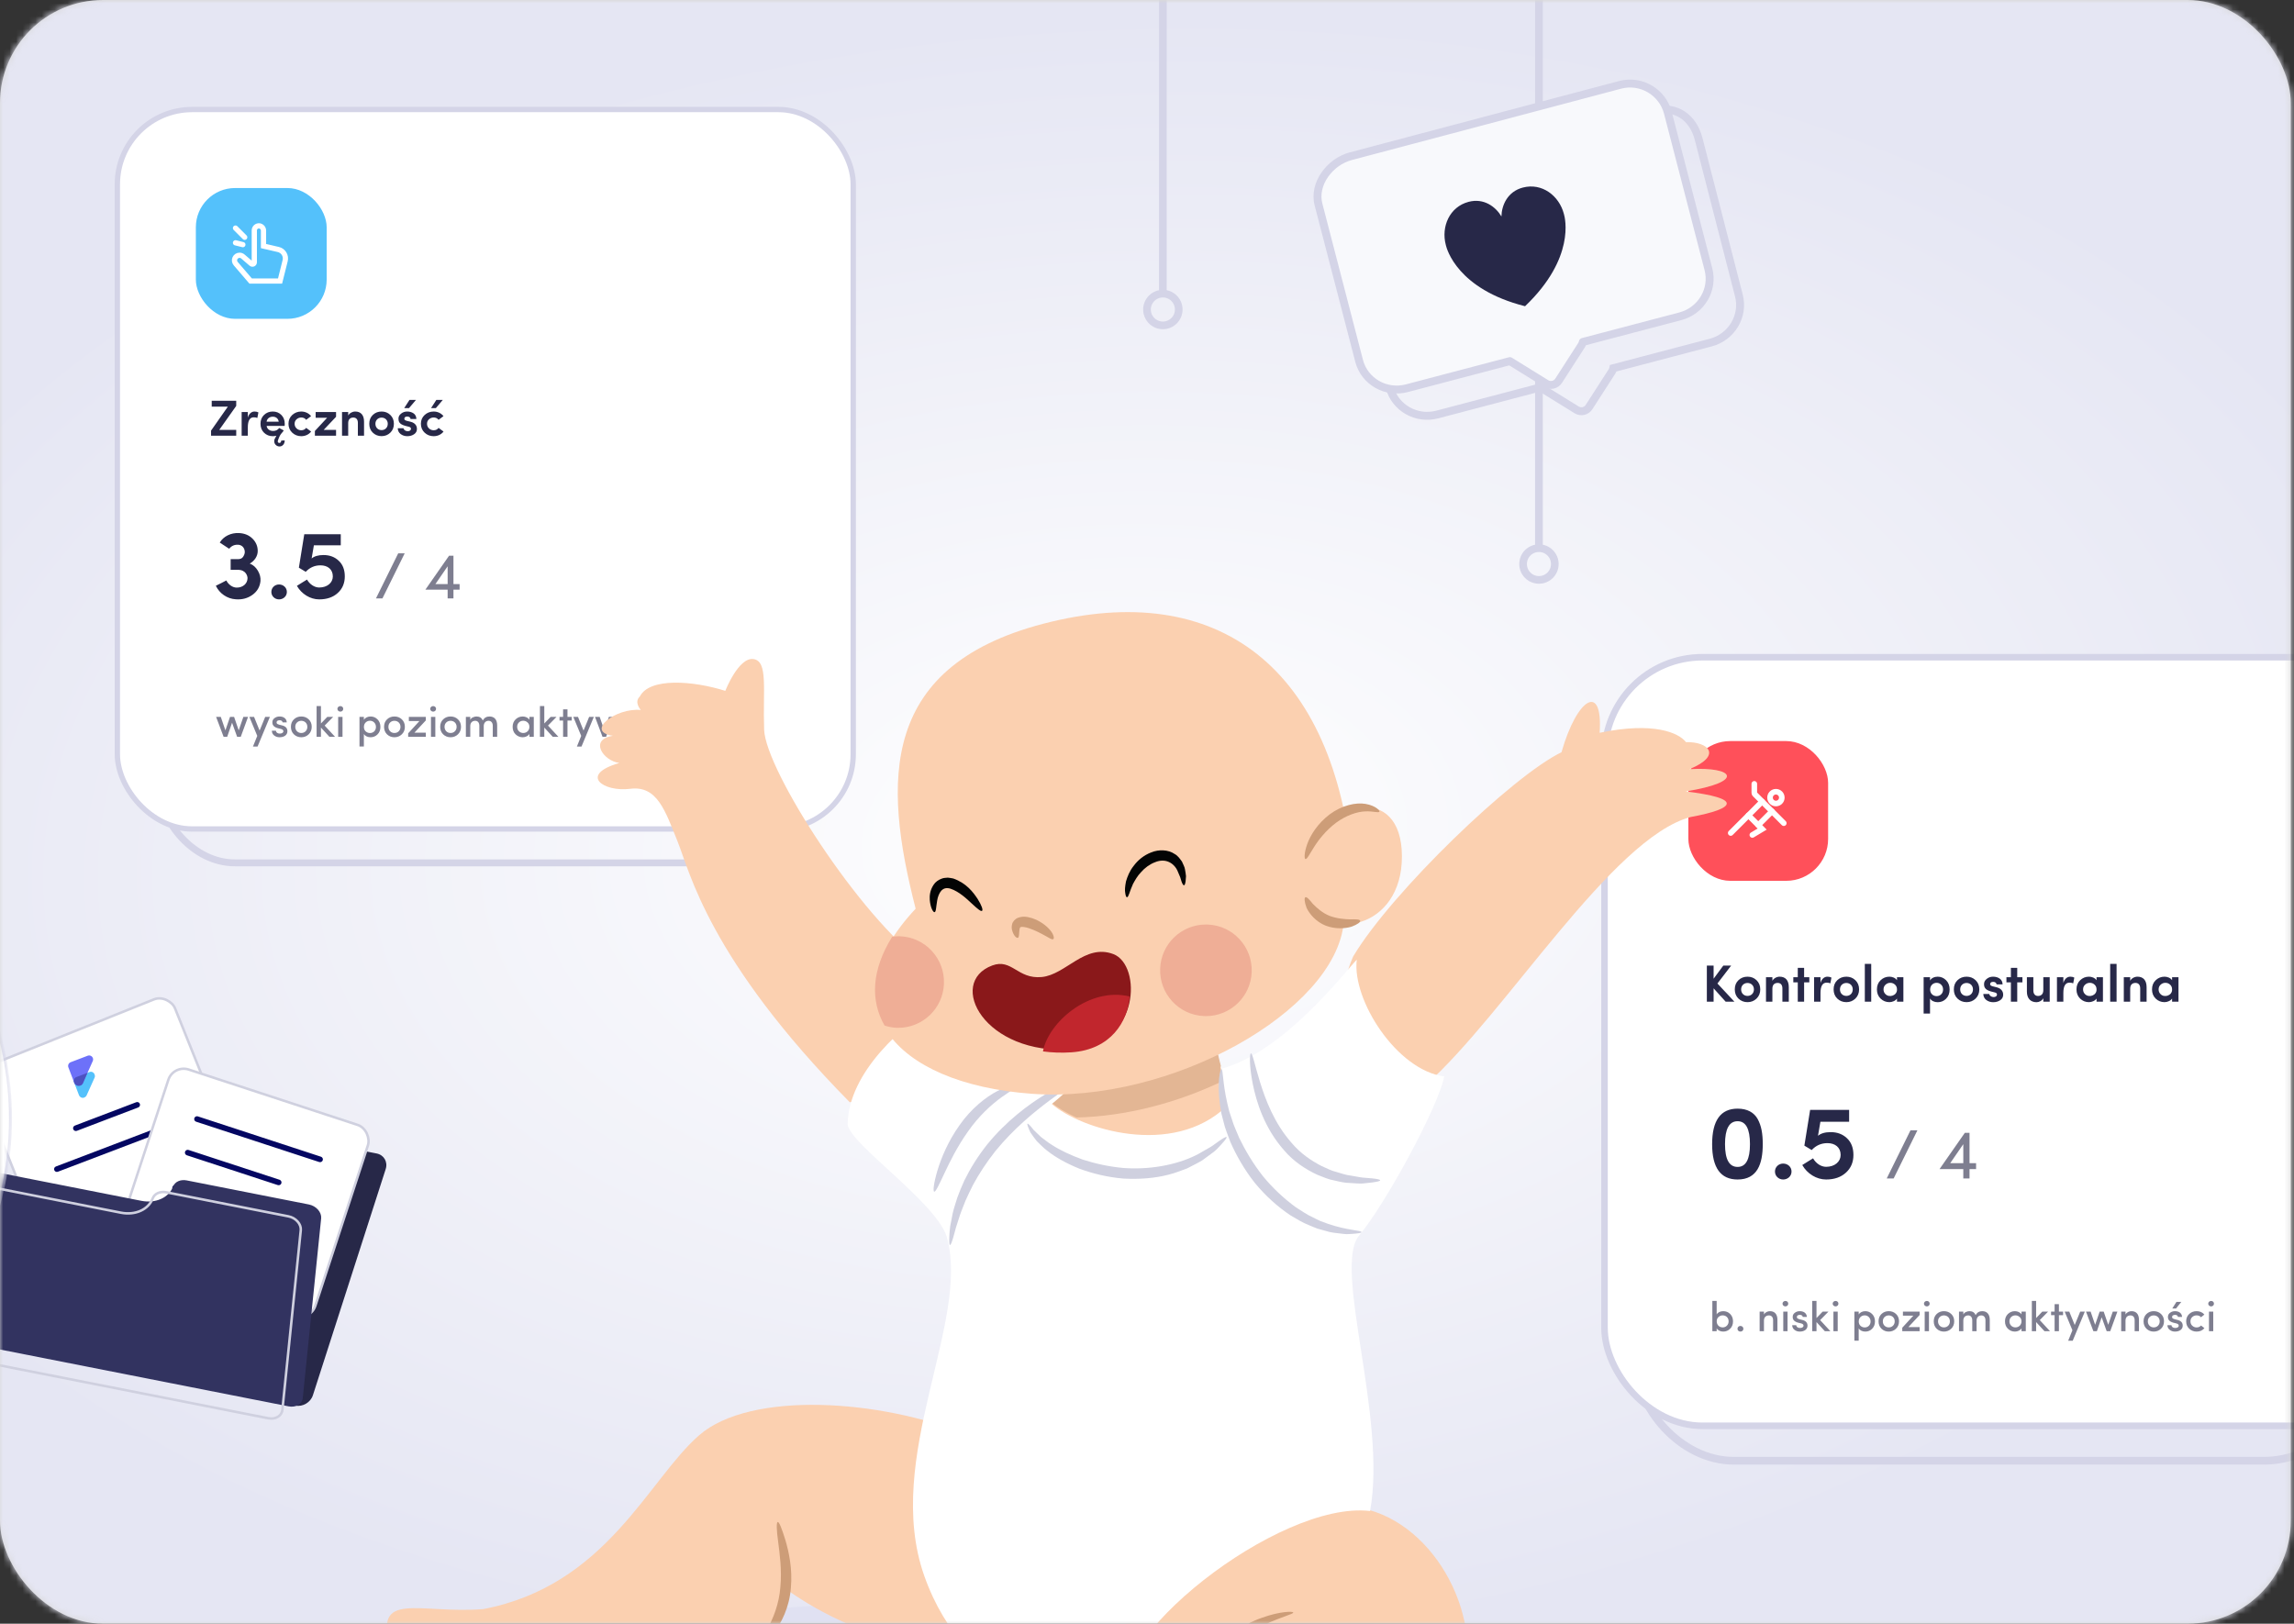 <svg width="356" height="252" viewBox="0 0 356 252" fill="none" xmlns="http://www.w3.org/2000/svg">
<rect x="0" y="0" width="356" height="252" fill="#333333" stroke="none"/>
<rect width="355.5" height="252" rx="16" fill="#D8D8D8"/>
<mask id="mask0_1012_4989" style="mask-type:alpha" maskUnits="userSpaceOnUse" x="0" y="0" width="356" height="252">
<rect width="355.5" height="252" rx="16" fill="white"/>
</mask>
<g mask="url(#mask0_1012_4989)">
<mask id="mask1_1012_4989" style="mask-type:alpha" maskUnits="userSpaceOnUse" x="-129" y="0" width="646" height="253">
<path d="M495.332 0H-108.182C-119.679 0 -129 9.321 -129 20.818V232.182C-129 243.679 -119.679 253 -108.182 253H495.332C506.829 253 516.15 243.679 516.15 232.182V20.818C516.15 9.321 506.829 0 495.332 0Z" fill="white"/>
</mask>
<g mask="url(#mask1_1012_4989)">
<path d="M495.332 0H-108.182C-119.679 0 -129 9.321 -129 20.818V232.182C-129 243.679 -119.679 253 -108.182 253H495.332C506.829 253 516.15 243.679 516.15 232.182V20.818C516.15 9.321 506.829 0 495.332 0Z" fill="url(#paint0_radial_1012_4989)"/>
<path d="M269.191 -72.498L254.828 -72.498C245.99 -72.498 238.825 -65.333 238.825 -56.495L238.825 85.077" stroke="#D4D4E7" stroke-width="1.189"/>
<circle r="2.462" transform="matrix(-1 4.37114e-08 4.37114e-08 1 238.825 87.539)" stroke="#D4D4E7" stroke-width="1.189"/>
<path d="M210.827 -112L196.464 -112C187.626 -112 180.461 -104.835 180.461 -95.997L180.461 45.575" stroke="#D4D4E7" stroke-width="1.189"/>
<circle r="2.462" transform="matrix(-1 4.37114e-08 4.37114e-08 1 180.462 48.037)" stroke="#D4D4E7" stroke-width="1.189"/>
<path d="M265.484 53.168L265.327 52.573L265.484 53.168ZM269.847 45.841L269.252 45.998L269.251 45.995L269.847 45.841ZM250.364 57.145L249.76 57.029L249.833 56.648L250.208 56.55L250.364 57.145ZM250.165 57.64L249.648 57.307L250.165 57.64ZM246.601 63.177L247.118 63.51L246.601 63.177ZM244.675 63.612L244.999 63.089L244.675 63.612ZM239.085 60.154L238.761 60.677L238.761 60.677L239.085 60.154ZM239.04 60.124L238.883 59.529L239.153 59.458L239.383 59.614L239.04 60.124ZM223.051 64.331L223.207 64.926L223.051 64.331ZM215.648 60.1L215.053 60.256L215.052 60.256L215.648 60.1ZM209.259 35.724L209.854 35.568L209.854 35.568L209.259 35.724ZM214.354 28.322L214.197 27.726L214.198 27.726L214.354 28.322ZM256.908 17.202L257.064 17.798L257.063 17.798L256.908 17.202ZM263.592 21.506L264.188 21.349L264.188 21.353L263.592 21.506ZM265.327 52.573C268.258 51.802 270.002 48.851 269.252 45.998L270.442 45.685C271.371 49.215 269.208 52.825 265.64 53.763L265.327 52.573ZM250.208 56.55L265.327 52.573L265.64 53.763L250.521 57.741L250.208 56.55ZM250.969 57.262C250.921 57.509 250.826 57.751 250.683 57.973L249.648 57.307C249.705 57.218 249.742 57.124 249.76 57.029L250.969 57.262ZM250.683 57.973L247.118 63.51L246.083 62.844L249.648 57.307L250.683 57.973ZM247.118 63.51C246.521 64.438 245.29 64.717 244.351 64.136L244.999 63.089C245.367 63.316 245.849 63.207 246.083 62.844L247.118 63.51ZM244.351 64.136L238.761 60.677L239.409 59.63L244.999 63.089L244.351 64.136ZM238.761 60.677C238.74 60.664 238.718 60.65 238.697 60.636L239.383 59.614C239.392 59.619 239.4 59.625 239.409 59.63L238.761 60.677ZM222.894 63.736L238.883 59.529L239.197 60.72L223.207 64.926L222.894 63.736ZM216.243 59.943C216.994 62.796 219.963 64.507 222.894 63.736L223.207 64.926C219.639 65.865 215.981 63.787 215.053 60.256L216.243 59.943ZM209.854 35.568L216.243 59.944L215.052 60.256L208.664 35.88L209.854 35.568ZM214.51 28.917C213.03 29.306 211.665 30.273 210.772 31.507C209.88 32.74 209.492 34.191 209.854 35.568L208.664 35.881C208.186 34.066 208.721 32.242 209.774 30.786C210.826 29.331 212.428 28.192 214.197 27.726L214.51 28.917ZM257.063 17.798L214.509 28.917L214.198 27.726L256.752 16.607L257.063 17.798ZM262.997 21.663C262.608 20.185 261.824 19.033 260.809 18.347C259.803 17.667 258.526 17.413 257.064 17.798L256.751 16.607C258.539 16.137 260.184 16.439 261.498 17.327C262.803 18.208 263.737 19.636 264.188 21.349L262.997 21.663ZM269.251 45.995L262.996 21.659L264.188 21.353L270.443 45.688L269.251 45.995Z" fill="#D4D4E7"/>
<path fill-rule="evenodd" clip-rule="evenodd" d="M265.121 41.763C265.961 44.954 264.007 48.234 260.758 49.089L245.639 53.066C245.606 53.237 245.54 53.404 245.44 53.56L241.876 59.097C241.46 59.743 240.603 59.936 239.95 59.532L234.36 56.073C234.345 56.064 234.331 56.055 234.316 56.045L218.325 60.252C215.076 61.107 211.762 59.212 210.922 56.021L204.616 31.741C203.776 28.549 206.378 25.098 209.628 24.243L251.434 13.165C254.684 12.31 257.988 14.287 258.828 17.479L265.121 41.763Z" fill="#F8F9FC"/>
<path d="M265.121 41.763L264.526 41.919L264.525 41.917L265.121 41.763ZM245.639 53.066L245.035 52.949C245.08 52.717 245.254 52.531 245.483 52.471L245.639 53.066ZM245.44 53.56L244.923 53.227L244.923 53.227L245.44 53.56ZM241.876 59.097L242.393 59.43L241.876 59.097ZM239.95 59.532L240.274 59.009L240.274 59.009L239.95 59.532ZM234.36 56.073L234.684 55.55L234.684 55.55L234.36 56.073ZM234.316 56.045L234.16 55.45C234.33 55.405 234.512 55.435 234.659 55.534L234.316 56.045ZM218.325 60.252L218.482 60.847L218.325 60.252ZM210.922 56.021L210.327 56.177L210.326 56.175L210.922 56.021ZM204.616 31.741L205.211 31.584L205.212 31.586L204.616 31.741ZM209.628 24.243L209.786 24.838L209.785 24.838L209.628 24.243ZM251.434 13.165L251.277 12.57L251.278 12.57L251.434 13.165ZM258.828 17.479L259.423 17.322L259.424 17.324L258.828 17.479ZM260.601 48.494C263.532 47.723 265.276 44.772 264.526 41.919L265.717 41.606C266.645 45.136 264.483 48.746 260.915 49.684L260.601 48.494ZM245.483 52.471L260.601 48.494L260.915 49.684L245.796 53.662L245.483 52.471ZM246.243 53.184C246.196 53.43 246.101 53.671 245.958 53.893L244.923 53.227C244.98 53.138 245.016 53.044 245.035 52.949L246.243 53.184ZM245.958 53.893L242.393 59.43L241.358 58.764L244.923 53.227L245.958 53.893ZM242.393 59.43C241.796 60.358 240.565 60.636 239.626 60.056L240.274 59.009C240.642 59.236 241.124 59.127 241.358 58.764L242.393 59.43ZM239.626 60.056L234.036 56.597L234.684 55.55L240.274 59.009L239.626 60.056ZM234.036 56.597C234.015 56.584 233.994 56.57 233.973 56.556L234.659 55.534C234.667 55.539 234.676 55.545 234.684 55.55L234.036 56.597ZM218.169 59.657L234.16 55.45L234.473 56.64L218.482 60.847L218.169 59.657ZM211.518 55.864C212.268 58.717 215.238 60.428 218.169 59.657L218.482 60.847C214.914 61.786 211.256 59.708 210.327 56.177L211.518 55.864ZM205.212 31.586L211.518 55.866L210.326 56.175L204.02 31.895L205.212 31.586ZM209.785 24.838C208.312 25.226 206.968 26.209 206.094 27.467C205.22 28.723 204.848 30.201 205.211 31.584L204.021 31.897C203.545 30.089 204.053 28.245 205.083 26.764C206.112 25.284 207.695 24.115 209.471 23.647L209.785 24.838ZM251.592 13.76L209.786 24.838L209.47 23.648L251.277 12.57L251.592 13.76ZM258.233 17.636C257.479 14.769 254.508 12.993 251.591 13.76L251.278 12.57C254.86 11.627 258.498 13.806 259.423 17.322L258.233 17.636ZM264.525 41.917L258.232 17.633L259.424 17.324L265.717 41.608L264.525 41.917Z" fill="#D4D4E7"/>
<path fill-rule="evenodd" clip-rule="evenodd" d="M224.38 38.048L224.369 38.003C223.63 35.197 224.934 32.108 227.911 31.324C230.276 30.702 232.105 32.084 233.003 33.592C233.04 31.838 233.956 29.734 236.321 29.112C239.298 28.329 241.953 30.377 242.691 33.183L242.703 33.228C242.881 33.834 244.498 40.05 236.672 47.523L236.672 47.524L236.669 47.524L236.669 47.525L236.665 47.525L236.665 47.526L236.665 47.525C226.175 44.871 224.524 38.663 224.38 38.048Z" fill="#272848"/>
<mask id="mask2_1012_4989" style="mask-type:alpha" maskUnits="userSpaceOnUse" x="-19" y="142" width="94" height="94">
<rect x="-3.562" y="142.529" width="79.087" height="79.087" transform="rotate(11.146 -3.562 142.529)" fill="#C4C4C4"/>
</mask>
<g mask="url(#mask2_1012_4989)">
<path d="M36.989 176.458C37.499 175.585 38.539 175.099 39.497 175.288L58.448 179.022C59.583 179.245 60.215 180.329 59.855 181.444L48.56 216.542C48.201 217.656 46.99 218.379 45.854 218.155L-1.662 208.793C-2.798 208.57 -3.429 207.485 -3.07 206.37L6.546 176.493C6.905 175.38 8.116 174.657 9.252 174.881L31.132 179.191C33.369 179.632 35.798 178.499 36.989 176.458Z" fill="#272848"/>
<rect x="-4.024" y="166.303" width="32.597" height="31.239" rx="2.506" transform="rotate(-21.854 -4.024 166.303)" fill="white" stroke="#CFD0DF" stroke-width="0.388"/>
<path fill-rule="evenodd" clip-rule="evenodd" d="M21.143 171.065L11.617 174.694C11.393 174.78 11.28 175.031 11.366 175.256C11.451 175.481 11.702 175.593 11.927 175.508L21.453 171.878C21.677 171.792 21.79 171.541 21.704 171.316C21.619 171.092 21.367 170.98 21.143 171.065ZM28.815 173.368L8.673 181.042L8.674 181.042C8.449 181.128 8.336 181.379 8.422 181.603L8.422 181.604C8.507 181.828 8.758 181.941 8.983 181.855L29.124 174.181C29.348 174.095 29.461 173.844 29.376 173.62C29.29 173.395 29.039 173.283 28.815 173.368Z" fill="#040762"/>
<rect x="26.903" y="165.215" width="32.597" height="31.239" rx="2.506" transform="rotate(18.146 26.903 165.215)" fill="white" stroke="#CFD0DF" stroke-width="0.388"/>
<path fill-rule="evenodd" clip-rule="evenodd" d="M30.706 173.264L49.809 179.524C50.037 179.599 50.162 179.844 50.087 180.073C50.012 180.301 49.766 180.425 49.538 180.35L30.435 174.091C30.207 174.016 30.083 173.77 30.158 173.542C30.233 173.314 30.479 173.189 30.707 173.264L30.706 173.264ZM27.306 183.943L46.409 190.203C46.638 190.278 46.762 190.523 46.687 190.751C46.612 190.98 46.367 191.104 46.138 191.029L27.035 184.77C26.807 184.695 26.683 184.449 26.758 184.221C26.833 183.993 27.078 183.868 27.307 183.943L27.306 183.943ZM43.386 183.102L29.266 178.475L29.266 178.475C29.037 178.4 28.792 178.525 28.717 178.753C28.642 178.981 28.766 179.227 28.994 179.302L43.114 183.929C43.343 184.004 43.589 183.88 43.664 183.651C43.739 183.423 43.614 183.177 43.386 183.102Z" fill="#040762"/>
<path d="M26.86 184.15C27.139 183.406 28.015 183.012 28.975 183.201L47.926 186.935C49.061 187.159 49.92 188.117 49.842 189.073L46.988 216.943C46.91 217.9 45.926 218.494 44.789 218.27L-2.728 208.908C-3.863 208.685 -4.722 207.727 -4.644 206.77L-2.156 183.383C-2.079 182.426 -1.095 181.832 0.042 182.056L21.923 186.367C24.16 186.809 26.208 185.89 26.86 184.15Z" fill="#323360"/>
<path fill-rule="evenodd" clip-rule="evenodd" d="M23.696 185.994V185.994C23.975 185.249 24.851 184.856 25.811 185.045L44.762 188.779C45.897 189.002 46.756 189.96 46.678 190.917L43.824 218.786C43.746 219.743 42.762 220.338 41.625 220.114L-5.892 210.752C-7.027 210.528 -7.886 209.57 -7.808 208.614L-5.32 185.227C-5.243 184.27 -4.259 183.676 -3.122 183.9L18.759 188.211C20.996 188.653 23.044 187.734 23.696 185.994Z" stroke="#CFD0DF" stroke-width="0.388"/>
<path d="M11.844 167.164L13.92 166.373C14.205 166.256 14.557 166.432 14.677 166.749C14.735 166.901 14.759 167.073 14.693 167.222L13.414 170.065C13.266 170.307 12.914 170.474 12.604 170.336C12.455 170.269 12.31 170.114 12.252 169.961L11.488 167.957C11.367 167.64 11.527 167.285 11.844 167.164Z" fill="#54C1FB"/>
<path d="M10.968 164.856L13.612 163.849C13.931 163.728 14.287 163.888 14.408 164.206C14.466 164.359 14.462 164.529 14.395 164.678L12.84 168.166C12.701 168.477 12.194 168.581 11.883 168.441C11.734 168.375 11.594 168.233 11.536 168.08L10.611 165.653C10.49 165.334 10.65 164.978 10.968 164.856Z" fill="#6D71F9"/>
<path d="M13.576 166.504C13.215 167.353 12.979 167.893 12.869 168.126C12.704 168.474 12.266 168.613 11.955 168.474C11.806 168.407 11.632 168.293 11.574 168.14L11.489 167.956C11.411 167.753 11.451 167.316 11.844 167.164C12.106 167.062 12.683 166.842 13.576 166.504L13.576 166.504Z" fill="#4D51C0"/>
</g>
<rect x="24.83" y="35.195" width="100.962" height="98.718" rx="11.601" stroke="#D4D4E7" stroke-width="1.073" stroke-linecap="round" stroke-linejoin="round"/>
<rect x="18.213" y="17" width="114.195" height="111.658" rx="11.601" fill="white" stroke="#D4D4E7" stroke-width="0.827" stroke-linecap="round" stroke-linejoin="round"/>
<path d="M37.766 111.266L37.045 113.351L36.33 111.266H35.695L34.98 113.351L34.266 111.266H33.538L34.702 114.356H35.258L36.012 112.166L36.8 114.356H37.362L38.494 111.266H37.766ZM41.155 111.266L40.288 113.384L39.428 111.266H38.7L39.924 114.211L39.256 115.865H39.971L41.883 111.266H41.155ZM43.544 113.119C43.828 113.185 43.974 113.304 43.974 113.483C43.974 113.715 43.742 113.854 43.425 113.854C43.074 113.854 42.849 113.682 42.816 113.41H42.187C42.194 113.721 42.313 113.966 42.551 114.151C42.789 114.33 43.061 114.423 43.372 114.423C44.093 114.423 44.602 114.072 44.602 113.49C44.602 113.02 44.331 112.722 43.795 112.59L43.319 112.471C43.1 112.411 42.975 112.332 42.941 112.232C42.908 112.133 42.915 112.041 42.968 111.955C43.028 111.849 43.226 111.783 43.405 111.783C43.636 111.783 43.828 111.895 43.855 112.113H44.503C44.47 111.498 43.987 111.2 43.378 111.2C43.094 111.2 42.842 111.28 42.624 111.438C42.406 111.591 42.293 111.783 42.273 112.014C42.227 112.524 42.485 112.841 43.127 113.02L43.544 113.119ZM46.755 113.761C46.497 113.761 46.272 113.675 46.093 113.496C45.915 113.318 45.822 113.086 45.822 112.802C45.822 112.524 45.915 112.299 46.093 112.127C46.272 111.955 46.497 111.869 46.755 111.869C47.284 111.869 47.694 112.246 47.694 112.802C47.694 113.086 47.602 113.318 47.423 113.496C47.245 113.675 47.02 113.761 46.755 113.761ZM46.755 111.2C46.305 111.2 45.921 111.346 45.61 111.644C45.299 111.941 45.147 112.325 45.147 112.802C45.147 113.278 45.299 113.668 45.61 113.973C45.921 114.27 46.305 114.423 46.755 114.423C47.205 114.423 47.589 114.27 47.9 113.973C48.217 113.668 48.376 113.278 48.376 112.802C48.376 112.325 48.217 111.941 47.906 111.644C47.595 111.346 47.212 111.2 46.755 111.2ZM51.997 114.356L50.383 112.61L51.699 111.266H50.786L49.807 112.285V109.586H49.132V114.356H49.807V112.921L51.124 114.356H51.997ZM53.154 114.356V111.266H52.479V114.356H53.154ZM52.817 109.586C52.572 109.586 52.36 109.778 52.36 110.016C52.36 110.254 52.572 110.446 52.817 110.446C53.075 110.446 53.267 110.261 53.267 110.016C53.267 109.771 53.075 109.586 52.817 109.586ZM55.788 111.266V115.858H56.469V113.913C56.654 114.237 57.058 114.423 57.501 114.423C57.931 114.423 58.289 114.277 58.587 113.979C58.884 113.682 59.036 113.298 59.036 112.815C59.036 112.338 58.884 111.948 58.587 111.65C58.289 111.352 57.931 111.2 57.501 111.2C57.078 111.2 56.654 111.399 56.469 111.723V111.266H55.788ZM56.476 112.828C56.476 112.537 56.568 112.305 56.747 112.127C56.932 111.948 57.157 111.862 57.415 111.862C57.673 111.862 57.892 111.955 58.07 112.133C58.249 112.312 58.342 112.543 58.342 112.828C58.342 113.384 57.945 113.768 57.415 113.768C57.164 113.768 56.946 113.682 56.754 113.516C56.568 113.344 56.476 113.112 56.476 112.828ZM61.21 113.761C60.952 113.761 60.727 113.675 60.548 113.496C60.369 113.318 60.277 113.086 60.277 112.802C60.277 112.524 60.369 112.299 60.548 112.127C60.727 111.955 60.952 111.869 61.21 111.869C61.739 111.869 62.149 112.246 62.149 112.802C62.149 113.086 62.057 113.318 61.878 113.496C61.699 113.675 61.474 113.761 61.21 113.761ZM61.21 111.2C60.76 111.2 60.376 111.346 60.065 111.644C59.754 111.941 59.602 112.325 59.602 112.802C59.602 113.278 59.754 113.668 60.065 113.973C60.376 114.27 60.76 114.423 61.21 114.423C61.66 114.423 62.043 114.27 62.354 113.973C62.672 113.668 62.831 113.278 62.831 112.802C62.831 112.325 62.672 111.941 62.361 111.644C62.05 111.346 61.666 111.2 61.21 111.2ZM63.449 111.908H65.09L63.343 113.814V114.356H66.082V113.715H64.309L66.082 111.809V111.266H63.449V111.908ZM67.557 114.356V111.266H66.882V114.356H67.557ZM67.22 109.586C66.975 109.586 66.763 109.778 66.763 110.016C66.763 110.254 66.975 110.446 67.22 110.446C67.478 110.446 67.67 110.261 67.67 110.016C67.67 109.771 67.478 109.586 67.22 109.586ZM69.92 113.761C69.662 113.761 69.437 113.675 69.258 113.496C69.08 113.318 68.987 113.086 68.987 112.802C68.987 112.524 69.08 112.299 69.258 112.127C69.437 111.955 69.662 111.869 69.92 111.869C70.449 111.869 70.86 112.246 70.86 112.802C70.86 113.086 70.767 113.318 70.588 113.496C70.41 113.675 70.185 113.761 69.92 113.761ZM69.92 111.2C69.47 111.2 69.086 111.346 68.775 111.644C68.464 111.941 68.312 112.325 68.312 112.802C68.312 113.278 68.464 113.668 68.775 113.973C69.086 114.27 69.47 114.423 69.92 114.423C70.37 114.423 70.754 114.27 71.065 113.973C71.382 113.668 71.541 113.278 71.541 112.802C71.541 112.325 71.382 111.941 71.071 111.644C70.76 111.346 70.377 111.2 69.92 111.2ZM75.817 111.869C76.214 111.869 76.472 112.16 76.472 112.636V114.356H77.154V112.577C77.154 111.697 76.724 111.2 75.963 111.2C75.493 111.2 75.149 111.405 74.924 111.816C74.745 111.405 74.421 111.2 73.951 111.2C73.779 111.2 73.594 111.24 73.402 111.326C73.21 111.405 73.071 111.538 72.979 111.73V111.266H72.297V114.356H72.979V112.696C72.979 112.133 73.316 111.869 73.76 111.869C74.13 111.869 74.382 112.153 74.388 112.623V114.356H75.07V112.696C75.07 112.199 75.367 111.869 75.817 111.869ZM82.837 114.356V111.266H82.162V111.703C81.957 111.379 81.527 111.2 81.124 111.2C80.694 111.2 80.323 111.352 80.012 111.65C79.708 111.948 79.555 112.332 79.555 112.808C79.555 113.285 79.708 113.675 80.012 113.973C80.323 114.27 80.694 114.423 81.124 114.423C81.527 114.423 81.971 114.231 82.162 113.913V114.356H82.837ZM82.156 112.802C82.156 113.384 81.732 113.761 81.203 113.761C80.938 113.761 80.713 113.668 80.528 113.49C80.35 113.311 80.257 113.079 80.257 112.802C80.257 112.524 80.35 112.299 80.528 112.127C80.713 111.948 80.938 111.862 81.203 111.862C81.454 111.862 81.673 111.948 81.865 112.12C82.057 112.285 82.156 112.517 82.156 112.802ZM86.658 114.356L85.043 112.61L86.36 111.266H85.447L84.467 112.285V109.586H83.793V114.356H84.467V112.921L85.784 114.356H86.658ZM87.385 110.095V111.266H86.829V111.829H87.385V114.356H88.066V111.829H88.721V111.266H88.066V110.095H87.385ZM91.427 111.266L90.56 113.384L89.7 111.266H88.972L90.196 114.211L89.528 115.865H90.243L92.155 111.266H91.427ZM96.567 111.266L95.846 113.351L95.131 111.266H94.496L93.781 113.351L93.067 111.266H92.339L93.504 114.356H94.059L94.814 112.166L95.601 114.356H96.163L97.295 111.266H96.567ZM98.573 112.696C98.573 112.133 98.918 111.869 99.367 111.869C99.764 111.869 100.016 112.153 100.016 112.636V114.356H100.697V112.557C100.697 111.683 100.267 111.2 99.52 111.2C99.149 111.2 98.739 111.392 98.573 111.73V111.266H97.892V114.356H98.573V112.696ZM103.03 113.761C102.772 113.761 102.547 113.675 102.368 113.496C102.189 113.318 102.097 113.086 102.097 112.802C102.097 112.524 102.189 112.299 102.368 112.127C102.547 111.955 102.772 111.869 103.03 111.869C103.559 111.869 103.969 112.246 103.969 112.802C103.969 113.086 103.877 113.318 103.698 113.496C103.519 113.675 103.294 113.761 103.03 113.761ZM103.03 111.2C102.58 111.2 102.196 111.346 101.885 111.644C101.574 111.941 101.422 112.325 101.422 112.802C101.422 113.278 101.574 113.668 101.885 113.973C102.196 114.27 102.58 114.423 103.03 114.423C103.48 114.423 103.863 114.27 104.174 113.973C104.492 113.668 104.651 113.278 104.651 112.802C104.651 112.325 104.492 111.941 104.181 111.644C103.87 111.346 103.486 111.2 103.03 111.2ZM106.545 113.119C106.829 113.185 106.975 113.304 106.975 113.483C106.975 113.715 106.743 113.854 106.426 113.854C106.075 113.854 105.85 113.682 105.817 113.41H105.188C105.195 113.721 105.314 113.966 105.552 114.151C105.791 114.33 106.062 114.423 106.373 114.423C107.094 114.423 107.604 114.072 107.604 113.49C107.604 113.02 107.332 112.722 106.796 112.59L106.32 112.471C106.102 112.411 105.976 112.332 105.943 112.232C105.91 112.133 105.916 112.041 105.969 111.955C106.029 111.849 106.227 111.783 106.406 111.783C106.638 111.783 106.829 111.895 106.856 112.113H107.504C107.471 111.498 106.988 111.2 106.379 111.2C106.095 111.2 105.844 111.28 105.625 111.438C105.407 111.591 105.294 111.783 105.274 112.014C105.228 112.524 105.486 112.841 106.128 113.02L106.545 113.119ZM105.949 110.783H106.545L107.379 109.738H106.611L105.949 110.783ZM109.796 111.2C109.339 111.2 108.949 111.346 108.625 111.644C108.307 111.941 108.148 112.325 108.148 112.802C108.148 113.278 108.307 113.668 108.631 113.973C108.956 114.27 109.339 114.423 109.796 114.423C110.312 114.423 110.722 114.244 111.027 113.88L110.491 113.463C110.312 113.668 110.08 113.768 109.796 113.768C109.531 113.768 109.3 113.675 109.108 113.496C108.916 113.318 108.823 113.086 108.823 112.802C108.823 112.524 108.916 112.299 109.108 112.127C109.3 111.948 109.525 111.862 109.796 111.862C110.087 111.862 110.319 111.961 110.491 112.16L111.02 111.736C110.716 111.379 110.305 111.2 109.796 111.2ZM112.421 114.356V111.266H111.746V114.356H112.421ZM112.083 109.586C111.838 109.586 111.627 109.778 111.627 110.016C111.627 110.254 111.838 110.446 112.083 110.446C112.341 110.446 112.533 110.261 112.533 110.016C112.533 109.771 112.341 109.586 112.083 109.586Z" fill="#7E7E90"/>
<path d="M32.754 67.618H36.659V66.715H34.027L36.659 62.998V62.204H32.856V63.108H35.362L32.754 66.832V67.618ZM38.459 66.322C38.459 65.284 38.766 64.766 39.379 64.766C39.599 64.766 39.787 64.797 39.937 64.868L40.102 64.004C39.937 63.917 39.732 63.87 39.497 63.87C39.049 63.87 38.64 64.184 38.459 64.813V63.949H37.501V67.618H38.459V66.322ZM43.13 68.373C43.279 67.893 43.475 67.516 43.601 67.359C43.735 67.202 43.939 66.966 44.041 66.809L43.31 66.416C43.145 66.722 42.776 66.887 42.391 66.887C41.849 66.887 41.44 66.581 41.377 66.102H44.175C44.182 65.984 44.19 65.874 44.19 65.772C44.19 65.206 44.01 64.75 43.656 64.397C43.303 64.043 42.862 63.87 42.328 63.87C41.794 63.87 41.346 64.043 40.977 64.397C40.607 64.75 40.427 65.206 40.427 65.772C40.427 66.337 40.607 66.801 40.977 67.162C41.346 67.516 41.794 67.697 42.328 67.697C42.525 67.697 42.713 67.673 42.894 67.626L42.627 68.129C42.58 68.215 42.556 68.333 42.556 68.49C42.556 68.922 42.917 69.292 43.381 69.292C43.821 69.292 44.19 68.922 44.182 68.349L43.64 68.38L43.601 68.577C43.546 68.71 43.413 68.773 43.263 68.734C43.114 68.679 43.075 68.553 43.13 68.373ZM41.37 65.45C41.44 64.97 41.825 64.672 42.336 64.672C42.815 64.672 43.185 64.954 43.255 65.45H41.37ZM46.75 63.87C46.208 63.87 45.736 64.051 45.351 64.404C44.966 64.758 44.77 65.214 44.77 65.772C44.77 66.33 44.966 66.793 45.351 67.155C45.736 67.516 46.208 67.697 46.75 67.697C47.37 67.697 47.936 67.437 48.282 66.974L47.512 66.408C47.331 66.652 47.08 66.777 46.75 66.777C46.475 66.777 46.231 66.683 46.027 66.495C45.822 66.298 45.72 66.062 45.72 65.772C45.72 65.481 45.822 65.253 46.027 65.072C46.231 64.892 46.475 64.797 46.75 64.797C47.08 64.797 47.331 64.915 47.512 65.159L48.274 64.585C47.928 64.137 47.37 63.87 46.75 63.87ZM48.985 64.844H50.761L48.867 66.887V67.618H52.152V66.722H50.227L52.152 64.687V63.949H48.985V64.844ZM54.036 65.662C54.036 65.064 54.366 64.805 54.838 64.805C55.27 64.805 55.537 65.096 55.537 65.622V67.618H56.495V65.45C56.495 64.42 56.001 63.87 55.128 63.87C54.688 63.87 54.233 64.114 54.036 64.491V63.949H53.078V67.618H54.036V65.662ZM60.176 65.772C60.176 66.361 59.759 66.754 59.217 66.754C58.675 66.754 58.259 66.361 58.259 65.772C58.259 65.206 58.675 64.813 59.217 64.813C59.759 64.813 60.176 65.206 60.176 65.772ZM60.569 67.155C60.938 66.801 61.127 66.337 61.127 65.772C61.127 65.206 60.938 64.75 60.569 64.397C60.199 64.043 59.752 63.87 59.217 63.87C58.683 63.87 58.227 64.043 57.858 64.397C57.489 64.75 57.308 65.206 57.308 65.772C57.308 66.337 57.489 66.801 57.858 67.155C58.227 67.508 58.683 67.689 59.217 67.689C59.752 67.689 60.199 67.508 60.569 67.155ZM63.377 66.212C63.66 66.275 63.785 66.377 63.778 66.557C63.778 66.77 63.573 66.919 63.298 66.927C62.953 66.935 62.646 66.722 62.623 66.463H61.727C61.735 66.84 61.884 67.139 62.175 67.367C62.473 67.587 62.819 67.697 63.204 67.697C63.613 67.697 63.966 67.595 64.257 67.398C64.555 67.202 64.705 66.919 64.705 66.565C64.705 66.275 64.587 65.685 63.746 65.465L63.133 65.316C62.874 65.245 62.748 65.143 62.748 65.01C62.748 64.766 62.906 64.648 63.212 64.648C63.463 64.648 63.699 64.774 63.707 65.025H64.618C64.603 64.632 64.453 64.342 64.178 64.153C63.903 63.965 63.573 63.87 63.188 63.87C62.819 63.87 62.505 63.98 62.238 64.2C61.97 64.412 61.837 64.672 61.837 64.962C61.837 65.402 61.931 65.819 62.874 66.086L63.377 66.212ZM62.725 63.344H63.471L64.555 62.063H63.55L62.725 63.344ZM67.299 63.87C66.756 63.87 66.285 64.051 65.9 64.404C65.515 64.758 65.319 65.214 65.319 65.772C65.319 66.33 65.515 66.793 65.9 67.155C66.285 67.516 66.756 67.697 67.299 67.697C67.919 67.697 68.485 67.437 68.831 66.974L68.061 66.408C67.88 66.652 67.629 66.777 67.299 66.777C67.023 66.777 66.78 66.683 66.576 66.495C66.371 66.298 66.269 66.062 66.269 65.772C66.269 65.481 66.371 65.253 66.576 65.072C66.78 64.892 67.023 64.797 67.299 64.797C67.629 64.797 67.88 64.915 68.061 65.159L68.823 64.585C68.477 64.137 67.919 63.87 67.299 63.87ZM66.89 63.344H67.636L68.721 62.063H67.715L66.89 63.344Z" fill="#272848"/>
<path d="M36.86 88.442C38.2 88.397 38.413 89.462 38.413 89.721C38.413 90.574 37.697 91.198 36.738 91.198C36.083 91.198 35.429 90.711 35.124 90.087L34.302 90.513L33.495 90.909C34.043 92.081 35.231 92.934 36.586 93.01C37.576 93.086 38.428 92.858 39.174 92.325C39.92 91.792 40.331 91.076 40.423 90.178C40.468 89.645 40.331 89.097 40.012 88.564C39.692 88.031 39.281 87.666 38.763 87.468C39.509 87.041 39.996 86.311 39.996 85.519C39.996 84.773 39.722 84.133 39.19 83.6C38.657 83.067 37.956 82.778 37.119 82.733C35.84 82.656 34.667 83.25 34.104 84.209L35.566 85.169C35.946 84.681 36.464 84.484 37.104 84.56C37.728 84.681 37.987 85.199 37.987 85.686C37.987 85.915 37.895 86.158 37.728 86.417C37.56 86.676 37.271 86.798 36.86 86.783H35.794V88.442H36.86ZM43.299 90.711C42.644 90.711 42.111 91.213 42.111 91.868C42.111 92.523 42.644 93.025 43.299 93.025C43.969 93.025 44.517 92.538 44.517 91.868C44.517 91.198 43.969 90.711 43.299 90.711ZM51.65 89.462C51.65 90.422 50.812 91.183 49.533 91.183C48.803 91.183 48.057 90.68 47.645 89.95C47.6 89.965 47.326 90.132 46.854 90.437C46.382 90.741 46.123 90.909 46.077 90.924C46.793 92.188 48.148 93.025 49.533 93.025C50.736 93.025 51.696 92.69 52.411 92.036C53.142 91.381 53.508 90.513 53.508 89.462C53.508 88.412 53.188 87.605 52.563 87.026C51.939 86.432 51.148 86.143 50.203 86.143C49.397 86.143 48.772 86.326 48.361 86.676L48.711 84.636H52.883V82.915H47.219L46.382 88.107L47.447 88.747C48.072 88.077 48.833 87.742 49.731 87.742C50.843 87.742 51.65 88.351 51.65 89.462Z" fill="#272848"/>
<path d="M61.797 85.879L58.346 92.873H59.35L62.802 85.879H61.797ZM71.326 91.513V90.65H70.371V86.245H69.691L66.017 91.513H69.468V92.873H70.371V91.513H71.326ZM69.468 87.889V90.65H67.57L69.468 87.889Z" fill="#7E7E90"/>
<rect x="30.394" y="29.182" width="20.301" height="20.301" rx="6.09" fill="#54C1FB"/>
<path d="M43.188 38.721L40.893 38.191L40.893 35.805C40.897 35.623 40.834 35.447 40.716 35.308C40.598 35.17 40.433 35.079 40.253 35.054C40.153 35.044 40.053 35.055 39.958 35.086C39.863 35.117 39.775 35.167 39.701 35.234C39.627 35.301 39.568 35.383 39.527 35.474C39.486 35.566 39.465 35.664 39.465 35.764L39.465 40.711C39.465 40.765 39.45 40.819 39.42 40.864C39.391 40.91 39.349 40.947 39.299 40.97C39.25 40.993 39.194 41.001 39.141 40.993C39.086 40.986 39.036 40.963 38.994 40.927L37.688 39.807C37.545 39.685 37.364 39.618 37.176 39.618V39.618C37.026 39.618 36.879 39.661 36.752 39.742C36.626 39.824 36.525 39.939 36.462 40.076C36.4 40.212 36.377 40.364 36.398 40.513C36.419 40.661 36.482 40.801 36.58 40.915L38.894 43.615L43.462 43.615L44.252 40.458C44.297 40.274 44.306 40.083 44.278 39.895C44.249 39.708 44.183 39.528 44.084 39.366C43.985 39.204 43.855 39.064 43.701 38.953C43.547 38.842 43.373 38.763 43.188 38.721V38.721Z" stroke="white" stroke-width="0.812" stroke-miterlimit="10" stroke-linecap="square"/>
<path d="M36.547 35.399L37.974 36.826" stroke="white" stroke-width="0.812" stroke-miterlimit="10" stroke-linecap="round"/>
<path d="M37.689 37.968L36.547 37.682" stroke="white" stroke-width="0.812" stroke-miterlimit="10" stroke-linecap="round"/>
<rect x="253.881" y="116.641" width="112.573" height="110.071" rx="15.211" stroke="#D4D4E7" stroke-width="1.198" stroke-linecap="round" stroke-linejoin="round"/>
<rect x="249" y="102" width="122" height="119.289" rx="15.211" fill="white" stroke="#D4D4E7" stroke-width="1.017" stroke-linecap="round" stroke-linejoin="round"/>
<path d="M266.412 205.071C266.412 204.791 266.503 204.563 266.692 204.4C266.88 204.231 267.095 204.147 267.342 204.147C267.863 204.147 268.26 204.524 268.26 205.071C268.26 205.344 268.169 205.572 267.993 205.747C267.817 205.923 267.596 206.014 267.342 206.014C266.822 206.014 266.412 205.643 266.412 205.071ZM266.405 206.157C266.587 206.476 266.997 206.665 267.42 206.665C267.843 206.665 268.201 206.515 268.494 206.222C268.793 205.929 268.943 205.546 268.943 205.084C268.943 204.609 268.793 204.225 268.5 203.932C268.208 203.639 267.85 203.496 267.427 203.496C266.984 203.496 266.587 203.678 266.405 203.997V201.908H265.735V206.6H266.405V206.157ZM270.091 205.786C269.837 205.786 269.635 205.975 269.635 206.229C269.635 206.482 269.837 206.665 270.091 206.665C270.351 206.665 270.553 206.482 270.553 206.229C270.553 205.975 270.351 205.786 270.091 205.786ZM273.744 204.966C273.744 204.413 274.083 204.153 274.525 204.153C274.916 204.153 275.163 204.433 275.163 204.908V206.6H275.833V204.83C275.833 203.971 275.41 203.496 274.675 203.496C274.31 203.496 273.907 203.685 273.744 204.016V203.561H273.074V206.6H273.744V204.966ZM277.404 206.6V203.561H276.74V206.6H277.404ZM277.072 201.908C276.832 201.908 276.623 202.097 276.623 202.331C276.623 202.565 276.832 202.754 277.072 202.754C277.326 202.754 277.515 202.572 277.515 202.331C277.515 202.09 277.326 201.908 277.072 201.908ZM279.461 205.383C279.741 205.448 279.884 205.565 279.884 205.741C279.884 205.968 279.656 206.105 279.344 206.105C278.999 206.105 278.778 205.936 278.745 205.669H278.127C278.134 205.975 278.251 206.216 278.485 206.398C278.719 206.574 278.986 206.665 279.292 206.665C280.001 206.665 280.502 206.32 280.502 205.747C280.502 205.285 280.235 204.992 279.708 204.862L279.24 204.745C279.025 204.687 278.901 204.609 278.869 204.511C278.836 204.413 278.843 204.322 278.895 204.238C278.953 204.134 279.149 204.069 279.324 204.069C279.552 204.069 279.741 204.179 279.767 204.394H280.404C280.372 203.789 279.897 203.496 279.298 203.496C279.018 203.496 278.771 203.574 278.556 203.73C278.342 203.88 278.231 204.069 278.212 204.296C278.166 204.797 278.42 205.11 279.051 205.285L279.461 205.383ZM284.05 206.6L282.463 204.882L283.757 203.561H282.86L281.897 204.563V201.908H281.233V206.6H281.897V205.188L283.191 206.6H284.05ZM285.188 206.6V203.561H284.524V206.6H285.188ZM284.856 201.908C284.615 201.908 284.407 202.097 284.407 202.331C284.407 202.565 284.615 202.754 284.856 202.754C285.11 202.754 285.299 202.572 285.299 202.331C285.299 202.09 285.11 201.908 284.856 201.908ZM287.778 203.561V208.077H288.448V206.164C288.63 206.482 289.027 206.665 289.463 206.665C289.886 206.665 290.237 206.522 290.53 206.229C290.823 205.936 290.972 205.559 290.972 205.084C290.972 204.615 290.823 204.231 290.53 203.938C290.237 203.646 289.886 203.496 289.463 203.496C289.046 203.496 288.63 203.691 288.448 204.01V203.561H287.778ZM288.454 205.097C288.454 204.81 288.545 204.583 288.721 204.407C288.903 204.231 289.125 204.147 289.378 204.147C289.632 204.147 289.847 204.238 290.022 204.413C290.198 204.589 290.289 204.817 290.289 205.097C290.289 205.643 289.899 206.021 289.378 206.021C289.131 206.021 288.916 205.936 288.728 205.773C288.545 205.604 288.454 205.376 288.454 205.097ZM293.11 206.014C292.856 206.014 292.635 205.929 292.459 205.754C292.283 205.578 292.192 205.35 292.192 205.071C292.192 204.797 292.283 204.576 292.459 204.407C292.635 204.238 292.856 204.153 293.11 204.153C293.63 204.153 294.033 204.524 294.033 205.071C294.033 205.35 293.942 205.578 293.767 205.754C293.591 205.929 293.37 206.014 293.11 206.014ZM293.11 203.496C292.667 203.496 292.29 203.639 291.984 203.932C291.678 204.225 291.528 204.602 291.528 205.071C291.528 205.539 291.678 205.923 291.984 206.222C292.29 206.515 292.667 206.665 293.11 206.665C293.552 206.665 293.929 206.515 294.235 206.222C294.548 205.923 294.704 205.539 294.704 205.071C294.704 204.602 294.548 204.225 294.242 203.932C293.936 203.639 293.559 203.496 293.11 203.496ZM295.311 204.192H296.925L295.207 206.066V206.6H297.901V205.968H296.157L297.901 204.095V203.561H295.311V204.192ZM299.351 206.6V203.561H298.688V206.6H299.351ZM299.02 201.908C298.779 201.908 298.571 202.097 298.571 202.331C298.571 202.565 298.779 202.754 299.02 202.754C299.273 202.754 299.462 202.572 299.462 202.331C299.462 202.09 299.273 201.908 299.02 201.908ZM301.675 206.014C301.421 206.014 301.2 205.929 301.024 205.754C300.849 205.578 300.758 205.35 300.758 205.071C300.758 204.797 300.849 204.576 301.024 204.407C301.2 204.238 301.421 204.153 301.675 204.153C302.195 204.153 302.599 204.524 302.599 205.071C302.599 205.35 302.508 205.578 302.332 205.754C302.156 205.929 301.935 206.014 301.675 206.014ZM301.675 203.496C301.233 203.496 300.855 203.639 300.549 203.932C300.243 204.225 300.094 204.602 300.094 205.071C300.094 205.539 300.243 205.923 300.549 206.222C300.855 206.515 301.233 206.665 301.675 206.665C302.117 206.665 302.495 206.515 302.801 206.222C303.113 205.923 303.269 205.539 303.269 205.071C303.269 204.602 303.113 204.225 302.807 203.932C302.501 203.639 302.124 203.496 301.675 203.496ZM307.474 204.153C307.865 204.153 308.118 204.439 308.118 204.908V206.6H308.788V204.849C308.788 203.984 308.366 203.496 307.617 203.496C307.155 203.496 306.817 203.698 306.596 204.101C306.42 203.698 306.101 203.496 305.639 203.496C305.47 203.496 305.288 203.535 305.099 203.62C304.911 203.698 304.774 203.828 304.683 204.016V203.561H304.013V206.6H304.683V204.966C304.683 204.413 305.015 204.153 305.451 204.153C305.815 204.153 306.062 204.433 306.069 204.895V206.6H306.739V204.966C306.739 204.478 307.032 204.153 307.474 204.153ZM314.377 206.6V203.561H313.714V203.99C313.512 203.672 313.089 203.496 312.692 203.496C312.269 203.496 311.905 203.646 311.599 203.938C311.3 204.231 311.15 204.609 311.15 205.077C311.15 205.546 311.3 205.929 311.599 206.222C311.905 206.515 312.269 206.665 312.692 206.665C313.089 206.665 313.525 206.476 313.714 206.164V206.6H314.377ZM313.707 205.071C313.707 205.643 313.291 206.014 312.77 206.014C312.51 206.014 312.289 205.923 312.107 205.747C311.931 205.572 311.84 205.344 311.84 205.071C311.84 204.797 311.931 204.576 312.107 204.407C312.289 204.231 312.51 204.147 312.77 204.147C313.018 204.147 313.232 204.231 313.421 204.4C313.61 204.563 313.707 204.791 313.707 205.071ZM318.134 206.6L316.546 204.882L317.841 203.561H316.943L315.98 204.563V201.908H315.317V206.6H315.98V205.188L317.275 206.6H318.134ZM318.849 202.409V203.561H318.302V204.114H318.849V206.6H319.519V204.114H320.163V203.561H319.519V202.409H318.849ZM322.824 203.561L321.972 205.643L321.126 203.561H320.41L321.614 206.456L320.957 208.083H321.659L323.54 203.561H322.824ZM327.879 203.561L327.169 205.611L326.467 203.561H325.842L325.139 205.611L324.437 203.561H323.721L324.866 206.6H325.413L326.154 204.446L326.929 206.6H327.482L328.594 203.561H327.879ZM329.852 204.966C329.852 204.413 330.19 204.153 330.632 204.153C331.023 204.153 331.27 204.433 331.27 204.908V206.6H331.94V204.83C331.94 203.971 331.517 203.496 330.782 203.496C330.418 203.496 330.014 203.685 329.852 204.016V203.561H329.181V206.6H329.852V204.966ZM334.234 206.014C333.98 206.014 333.759 205.929 333.583 205.754C333.407 205.578 333.316 205.35 333.316 205.071C333.316 204.797 333.407 204.576 333.583 204.407C333.759 204.238 333.98 204.153 334.234 204.153C334.754 204.153 335.158 204.524 335.158 205.071C335.158 205.35 335.067 205.578 334.891 205.754C334.715 205.929 334.494 206.014 334.234 206.014ZM334.234 203.496C333.791 203.496 333.414 203.639 333.108 203.932C332.802 204.225 332.653 204.602 332.653 205.071C332.653 205.539 332.802 205.923 333.108 206.222C333.414 206.515 333.791 206.665 334.234 206.665C334.676 206.665 335.054 206.515 335.359 206.222C335.672 205.923 335.828 205.539 335.828 205.071C335.828 204.602 335.672 204.225 335.366 203.932C335.06 203.639 334.683 203.496 334.234 203.496ZM337.69 205.383C337.97 205.448 338.113 205.565 338.113 205.741C338.113 205.968 337.886 206.105 337.573 206.105C337.229 206.105 337.007 205.936 336.975 205.669H336.357C336.363 205.975 336.48 206.216 336.714 206.398C336.949 206.574 337.215 206.665 337.521 206.665C338.231 206.665 338.732 206.32 338.732 205.747C338.732 205.285 338.465 204.992 337.938 204.862L337.469 204.745C337.255 204.687 337.131 204.609 337.098 204.511C337.066 204.413 337.072 204.322 337.124 204.238C337.183 204.134 337.378 204.069 337.554 204.069C337.782 204.069 337.97 204.179 337.996 204.394H338.634C338.601 203.789 338.126 203.496 337.528 203.496C337.248 203.496 337.001 203.574 336.786 203.73C336.571 203.88 336.461 204.069 336.441 204.296C336.396 204.797 336.649 205.11 337.281 205.285L337.69 205.383ZM337.105 203.086H337.69L338.51 202.058H337.756L337.105 203.086ZM340.887 203.496C340.438 203.496 340.055 203.639 339.736 203.932C339.423 204.225 339.267 204.602 339.267 205.071C339.267 205.539 339.423 205.923 339.742 206.222C340.061 206.515 340.438 206.665 340.887 206.665C341.395 206.665 341.798 206.489 342.098 206.131L341.571 205.721C341.395 205.923 341.167 206.021 340.887 206.021C340.627 206.021 340.399 205.929 340.211 205.754C340.022 205.578 339.931 205.35 339.931 205.071C339.931 204.797 340.022 204.576 340.211 204.407C340.399 204.231 340.621 204.147 340.887 204.147C341.174 204.147 341.401 204.244 341.571 204.439L342.091 204.023C341.792 203.672 341.388 203.496 340.887 203.496ZM343.468 206.6V203.561H342.805V206.6H343.468ZM343.137 201.908C342.896 201.908 342.688 202.097 342.688 202.331C342.688 202.565 342.896 202.754 343.137 202.754C343.39 202.754 343.579 202.572 343.579 202.331C343.579 202.09 343.39 201.908 343.137 201.908Z" fill="#7E7E90"/>
<path d="M268.655 149.859H267.435L265.93 151.9V149.859H264.881V155.463H265.93V153.389L267.801 155.463H269.159L266.524 152.641L268.655 149.859ZM272.186 153.552C272.186 154.162 271.755 154.568 271.193 154.568C270.632 154.568 270.201 154.162 270.201 153.552C270.201 152.966 270.632 152.559 271.193 152.559C271.755 152.559 272.186 152.966 272.186 153.552ZM272.592 154.983C272.975 154.617 273.17 154.137 273.17 153.552C273.17 152.966 272.975 152.494 272.592 152.128C272.21 151.762 271.746 151.583 271.193 151.583C270.64 151.583 270.169 151.762 269.786 152.128C269.404 152.494 269.217 152.966 269.217 153.552C269.217 154.137 269.404 154.617 269.786 154.983C270.169 155.349 270.64 155.536 271.193 155.536C271.746 155.536 272.21 155.349 272.592 154.983ZM275.052 153.438C275.052 152.82 275.394 152.551 275.882 152.551C276.329 152.551 276.605 152.852 276.605 153.397V155.463H277.598V153.218C277.598 152.153 277.085 151.583 276.182 151.583C275.727 151.583 275.255 151.835 275.052 152.226V151.665H274.06V155.463H275.052V153.438ZM278.992 150.217V151.665H278.3V152.462H278.992V155.463H279.976V152.462H280.781V151.665H279.976V150.217H278.992ZM282.518 154.121C282.518 153.047 282.835 152.51 283.47 152.51C283.697 152.51 283.893 152.543 284.047 152.616L284.218 151.722C284.047 151.632 283.836 151.583 283.592 151.583C283.128 151.583 282.705 151.909 282.518 152.559V151.665H281.526V155.463H282.518V154.121ZM287.523 153.552C287.523 154.162 287.092 154.568 286.531 154.568C285.97 154.568 285.538 154.162 285.538 153.552C285.538 152.966 285.97 152.559 286.531 152.559C287.092 152.559 287.523 152.966 287.523 153.552ZM287.93 154.983C288.312 154.617 288.507 154.137 288.507 153.552C288.507 152.966 288.312 152.494 287.93 152.128C287.547 151.762 287.084 151.583 286.531 151.583C285.978 151.583 285.506 151.762 285.124 152.128C284.741 152.494 284.554 152.966 284.554 153.552C284.554 154.137 284.741 154.617 285.124 154.983C285.506 155.349 285.978 155.536 286.531 155.536C287.084 155.536 287.547 155.349 287.93 154.983ZM290.389 155.463V149.599H289.397V155.463H290.389ZM295.381 155.463V151.665H294.389V152.136C294.137 151.754 293.633 151.583 293.21 151.583C292.681 151.583 292.225 151.77 291.843 152.136C291.461 152.502 291.274 152.974 291.274 153.56C291.274 154.145 291.469 154.625 291.851 154.991C292.234 155.357 292.689 155.536 293.21 155.536C293.633 155.536 294.161 155.333 294.389 154.975V155.463H295.381ZM294.389 153.56C294.43 154.503 293.21 154.902 292.608 154.3C292.404 154.105 292.299 153.861 292.299 153.56C292.299 153.259 292.404 153.015 292.608 152.828C292.819 152.632 293.063 152.535 293.348 152.535C293.624 152.535 293.868 152.624 294.072 152.811C294.283 152.998 294.389 153.242 294.389 153.56ZM298.523 151.665V157.309H299.515V154.959C299.711 155.325 300.191 155.544 300.703 155.544C301.215 155.544 301.655 155.365 302.012 154.999C302.378 154.633 302.557 154.153 302.557 153.56C302.557 152.982 302.378 152.502 302.012 152.136C301.646 151.77 301.215 151.583 300.703 151.583C300.191 151.583 299.711 151.811 299.515 152.177V151.665H298.523ZM299.532 153.576C299.532 152.958 299.979 152.535 300.54 152.535C300.817 152.535 301.053 152.632 301.248 152.828C301.443 153.023 301.541 153.275 301.541 153.576C301.541 154.186 301.101 154.601 300.54 154.601C299.987 154.601 299.532 154.202 299.532 153.576ZM306.18 153.552C306.18 154.162 305.749 154.568 305.188 154.568C304.627 154.568 304.196 154.162 304.196 153.552C304.196 152.966 304.627 152.559 305.188 152.559C305.749 152.559 306.18 152.966 306.18 153.552ZM306.587 154.983C306.969 154.617 307.165 154.137 307.165 153.552C307.165 152.966 306.969 152.494 306.587 152.128C306.205 151.762 305.741 151.583 305.188 151.583C304.635 151.583 304.163 151.762 303.781 152.128C303.399 152.494 303.212 152.966 303.212 153.552C303.212 154.137 303.399 154.617 303.781 154.983C304.163 155.349 304.635 155.536 305.188 155.536C305.741 155.536 306.205 155.349 306.587 154.983ZM309.494 154.007C309.787 154.072 309.917 154.178 309.909 154.365C309.909 154.584 309.697 154.739 309.413 154.747C309.055 154.755 308.738 154.536 308.713 154.267H307.786C307.794 154.658 307.949 154.967 308.25 155.203C308.559 155.43 308.917 155.544 309.315 155.544C309.738 155.544 310.104 155.438 310.405 155.235C310.714 155.032 310.869 154.739 310.869 154.373C310.869 154.072 310.747 153.462 309.876 153.234L309.242 153.08C308.973 153.007 308.843 152.901 308.843 152.763C308.843 152.51 309.006 152.388 309.323 152.388C309.583 152.388 309.827 152.519 309.836 152.779H310.779C310.763 152.372 310.608 152.071 310.324 151.876C310.039 151.681 309.697 151.583 309.299 151.583C308.917 151.583 308.591 151.697 308.315 151.925C308.038 152.144 307.9 152.413 307.9 152.714C307.9 153.169 307.997 153.6 308.973 153.877L309.494 154.007ZM312.065 150.217V151.665H311.374V152.462H312.065V155.463H313.049V152.462H313.854V151.665H313.049V150.217H312.065ZM317.096 153.69C317.096 154.3 316.738 154.576 316.275 154.576C315.876 154.576 315.551 154.308 315.551 153.73V151.665H314.55V153.909C314.55 154.959 315.128 155.544 316.047 155.544C316.445 155.544 316.893 155.316 317.096 154.926V155.463H318.088V151.665H317.096V153.69ZM320.206 154.121C320.206 153.047 320.523 152.51 321.158 152.51C321.386 152.51 321.581 152.543 321.735 152.616L321.906 151.722C321.735 151.632 321.524 151.583 321.28 151.583C320.816 151.583 320.393 151.909 320.206 152.559V151.665H319.214V155.463H320.206V154.121ZM326.35 155.463V151.665H325.358V152.136C325.105 151.754 324.601 151.583 324.178 151.583C323.65 151.583 323.194 151.77 322.812 152.136C322.43 152.502 322.243 152.974 322.243 153.56C322.243 154.145 322.438 154.625 322.82 154.991C323.202 155.357 323.658 155.536 324.178 155.536C324.601 155.536 325.13 155.333 325.358 154.975V155.463H326.35ZM325.358 153.56C325.398 154.503 324.178 154.902 323.576 154.3C323.373 154.105 323.267 153.861 323.267 153.56C323.267 153.259 323.373 153.015 323.576 152.828C323.788 152.632 324.032 152.535 324.317 152.535C324.593 152.535 324.837 152.624 325.04 152.811C325.252 152.998 325.358 153.242 325.358 153.56ZM328.467 155.463V149.599H327.474V155.463H328.467ZM330.579 153.438C330.579 152.82 330.921 152.551 331.409 152.551C331.856 152.551 332.133 152.852 332.133 153.397V155.463H333.125V153.218C333.125 152.153 332.613 151.583 331.71 151.583C331.254 151.583 330.783 151.835 330.579 152.226V151.665H329.587V155.463H330.579V153.438ZM338.073 155.463V151.665H337.081V152.136C336.829 151.754 336.325 151.583 335.902 151.583C335.373 151.583 334.918 151.77 334.535 152.136C334.153 152.502 333.966 152.974 333.966 153.56C333.966 154.145 334.161 154.625 334.543 154.991C334.926 155.357 335.381 155.536 335.902 155.536C336.325 155.536 336.853 155.333 337.081 154.975V155.463H338.073ZM337.081 153.56C337.122 154.503 335.902 154.902 335.3 154.3C335.096 154.105 334.991 153.861 334.991 153.56C334.991 153.259 335.096 153.015 335.3 152.828C335.511 152.632 335.755 152.535 336.04 152.535C336.316 152.535 336.56 152.624 336.764 152.811C336.975 152.998 337.081 153.242 337.081 153.56Z" fill="#272848"/>
<path d="M265.701 177.578C265.701 181.238 267.018 183.06 269.653 183.06C272.728 183.06 273.557 180.62 273.557 177.578C273.557 175.952 273.346 174.732 272.777 173.691C272.207 172.649 271.15 172.064 269.653 172.064C267.018 172.064 265.701 173.902 265.701 177.578ZM267.701 177.578C267.701 175.203 268.352 174.016 269.653 174.016C270.938 174.016 271.573 175.203 271.573 177.578C271.573 179.937 270.938 181.108 269.653 181.108C268.352 181.108 267.701 179.937 267.701 177.578ZM276.722 180.588C276.022 180.588 275.453 181.124 275.453 181.824C275.453 182.523 276.022 183.06 276.722 183.06C277.438 183.06 278.023 182.54 278.023 181.824C278.023 181.108 277.438 180.588 276.722 180.588ZM285.644 179.254C285.644 180.279 284.749 181.092 283.382 181.092C282.602 181.092 281.805 180.555 281.365 179.774C281.317 179.791 281.024 179.969 280.52 180.295C280.015 180.62 279.739 180.799 279.69 180.815C280.454 182.165 281.902 183.06 283.382 183.06C284.668 183.06 285.692 182.702 286.457 182.003C287.238 181.303 287.628 180.376 287.628 179.254C287.628 178.131 287.286 177.269 286.62 176.651C285.953 176.017 285.107 175.708 284.098 175.708C283.236 175.708 282.569 175.903 282.13 176.277L282.504 174.097H286.961V172.259H280.91L280.015 177.806L281.154 178.489C281.821 177.773 282.634 177.416 283.594 177.416C284.781 177.416 285.644 178.066 285.644 179.254Z" fill="#272848"/>
<path d="M296.484 175.426L292.797 182.897H293.87L297.557 175.426H296.484ZM306.664 181.444V180.523H305.645V175.816H304.918L300.992 181.444H304.679V182.897H305.645V181.444H306.664ZM304.679 177.573V180.523H302.652L304.679 177.573Z" fill="#7E7E90"/>
<rect x="262.013" y="115.015" width="21.689" height="21.689" rx="6.507" fill="#FF505A"/>
<path d="M275.601 124.707C276.106 124.707 276.516 124.297 276.516 123.792C276.516 123.287 276.106 122.877 275.601 122.877C275.095 122.877 274.686 123.287 274.686 123.792C274.686 124.297 275.095 124.707 275.601 124.707Z" stroke="white" stroke-width="0.868" stroke-miterlimit="10" stroke-linecap="square"/>
<path d="M273.466 124.402L268.586 129.282" stroke="white" stroke-width="0.868" stroke-miterlimit="10" stroke-linecap="round"/>
<path d="M276.821 127.756L272.335 123.271C272.278 123.213 272.246 123.136 272.246 123.055V121.656" stroke="white" stroke-width="0.868" stroke-miterlimit="10" stroke-linecap="round"/>
<path d="M271.942 129.587L273.467 128.672L271.332 126.537" stroke="white" stroke-width="0.868" stroke-miterlimit="10" stroke-linecap="round"/>
<path d="M272.856 128.062L274.991 125.927" stroke="white" stroke-width="0.868" stroke-miterlimit="10" stroke-linecap="round"/>
<path d="M254.711 267.781C254.711 278.519 210.452 287.223 155.856 287.223C101.259 287.223 57 278.519 57 267.781C57 257.045 101.259 248.341 155.856 248.341C210.452 248.341 254.711 257.045 254.711 267.781Z" fill="#D8DBEF" fill-opacity="0.48"/>
<path d="M150.274 222.744C136.573 217.106 116.438 215.857 108.514 222.741C100.59 229.626 94.151 246.079 74.983 249.739C64.977 250.511 57.931 246.756 60.6 255.677C63.269 264.596 71.613 270.722 75.9 267.872C80.187 265.022 84.127 265.177 88.955 266.291C93.783 267.407 97.052 266.838 97.759 260.602C110.616 264.118 122.604 254.146 121.744 246.456C134.15 255.524 152.34 259.015 158.555 254.385C164.32 249.273 150.274 222.744 150.274 222.744Z" fill="#FBD0B0"/>
<path d="M209.136 233.794C221.174 234.495 229.889 248.986 227.345 260.718C224.8 272.451 185.815 278.59 175.531 286.542C177.06 294.954 167.784 294.826 166.576 290.138C158.395 291.677 154.351 288.269 153.428 282.201C152.504 276.134 162.449 270.95 175.62 266.362C170.101 259.187 168.592 244.281 209.136 233.794Z" fill="#FBD0B0"/>
<path d="M143.393 149.485C133.46 142.37 118.805 119.528 118.584 113.254C118.366 106.984 119.229 102.609 116.924 102.289C114.617 101.965 112.556 107.221 112.556 107.221C107.514 105.632 100.805 105.139 99.297 108.096C98.336 108.987 99.449 110.191 99.449 110.191C95.52 109.806 90.733 113.562 95.116 114.197C91.383 114.748 93.572 118.081 96.112 118.414C89.777 120.253 93.615 122.957 97.812 122.424C102.01 121.891 103.246 125.88 105.151 130.595C107.054 135.312 110.006 148.882 131.879 171.077C150.414 165.766 143.393 149.485 143.393 149.485Z" fill="#FBD0B0"/>
<path d="M168.012 163.424C162.254 168.304 158.822 173.042 158.822 173.042C158.822 173.042 180.118 186.165 191.352 171.756C188.416 163.755 188.149 158.64 188.149 158.64L168.012 163.424Z" fill="#FBD0B0"/>
<path d="M189.625 165.523C189.432 164.796 189.268 164.119 189.127 163.49C189.128 163.49 189.128 163.49 189.129 163.488C189.271 164.116 189.436 164.796 189.627 165.522C189.627 165.523 189.626 165.523 189.625 165.523Z" fill="#E5CDBC"/>
<path d="M167.055 173.438C165.39 172.687 164.011 171.841 163.064 171.02C163.737 170.479 164.319 169.977 164.822 169.51C173.099 169.307 181.65 167.001 188.986 163.488C189.128 164.117 189.291 164.795 189.484 165.522C189.449 165.532 189.413 165.542 189.378 165.551C189.375 166.398 189.424 167.187 189.501 167.896C182.675 171.143 174.739 173.268 167.055 173.438Z" fill="#E3B694"/>
<path d="M210.003 148.433C215.961 138.457 234.756 120.397 242.324 116.748C244.741 108.257 248.78 105.866 248.242 113.731C256.664 111.972 260.539 113.744 261.642 115.181C265.125 115.083 267.361 117.258 262.176 119.376C269.152 118.952 270.911 121.339 261.575 122.833C270.353 123.871 269.593 125.464 262.349 126.808C250.159 130.044 233.549 157.471 221.291 168.362C211.169 172.145 205.696 157.781 210.003 148.433Z" fill="#FBD0B0"/>
<path d="M145.972 155.591C140.278 158.848 131.632 166.398 131.547 174.516C131.894 177.547 145.005 186.409 146.883 191.817C150.779 204.962 136.96 226.232 143.437 244.581C149.915 262.929 167.384 267.085 174.683 264.356C170.412 254.91 198.534 232.807 212.618 234.514C215.271 220.001 206.781 196.704 210.916 191.759C215.053 186.816 223.249 171.674 224.124 167.068C216.74 166.085 209.79 155.176 210.554 148.941C208.621 150.954 199.209 163.292 189.539 165.872C189.524 169.236 190.355 171.701 190.355 171.701C181.921 179.726 167.714 175.227 163.225 171.342C168.732 166.917 168.109 165.037 168.109 165.037C168.109 165.037 151.262 162.757 145.972 155.591Z" fill="white"/>
<path d="M157.973 168.401C158.065 168.642 156.968 169.194 155.413 170.302C153.869 171.424 151.908 173.188 150.24 175.582C148.549 177.952 147.375 180.367 146.545 182.128C145.717 183.895 145.202 185.015 144.976 184.947C144.77 184.886 144.893 183.643 145.465 181.714C146.038 179.798 147.096 177.174 148.908 174.63C150.693 172.065 152.995 170.25 154.808 169.317C156.642 168.387 157.912 168.219 157.973 168.401Z" fill="#CFD0DF"/>
<path d="M147.426 193.225C147.314 193.211 147.283 192.738 147.324 191.883C147.354 191.456 147.366 190.928 147.458 190.327C147.572 189.727 147.705 189.045 147.85 188.293C148.019 187.543 148.298 186.747 148.56 185.878C148.865 185.026 149.245 184.13 149.664 183.2C150.563 181.364 151.751 179.445 153.217 177.6C156.207 173.94 159.663 171.387 162.263 169.813C164.883 168.25 166.648 167.577 166.747 167.76C166.865 167.972 165.304 169.002 162.908 170.774C160.525 172.556 157.329 175.153 154.489 178.628C153.096 180.384 151.935 182.174 151.011 183.878C150.576 184.745 150.17 185.576 149.825 186.366C149.525 187.175 149.191 187.915 148.962 188.616C148.735 189.321 148.531 189.96 148.35 190.521C148.18 191.085 148.077 191.583 147.953 191.986C147.722 192.792 147.539 193.237 147.426 193.225Z" fill="#CFD0DF"/>
<path d="M211.291 191.239C211.296 191.349 210.78 191.44 209.817 191.502C209.576 191.514 209.308 191.528 209.015 191.543C208.722 191.539 208.408 191.488 208.067 191.454C207.388 191.366 206.595 191.325 205.772 191.052C205.352 190.936 204.914 190.814 204.457 190.686C204.008 190.537 203.564 190.32 203.091 190.127C202.127 189.769 201.215 189.169 200.219 188.595C198.318 187.312 196.41 185.634 194.734 183.591C193.097 181.52 191.856 179.321 190.938 177.235C190.557 176.161 190.112 175.171 189.896 174.175C189.769 173.685 189.646 173.212 189.529 172.758C189.455 172.293 189.387 171.848 189.32 171.422C188.844 167.996 189.378 165.881 189.541 165.912C189.823 165.931 189.717 168.017 190.457 171.21C190.551 171.607 190.65 172.022 190.755 172.457C190.895 172.881 191.042 173.322 191.194 173.777C191.451 174.703 191.922 175.626 192.317 176.626C193.261 178.567 194.467 180.613 196.007 182.565C197.586 184.485 199.335 186.08 201.065 187.347C201.971 187.909 202.796 188.521 203.671 188.9C204.099 189.106 204.501 189.338 204.908 189.508C205.324 189.66 205.723 189.805 206.103 189.946C209.181 190.997 211.291 190.932 211.291 191.239Z" fill="#CFD0DF"/>
<path d="M214.182 183.185C214.191 183.297 213.755 183.411 212.946 183.521C212.542 183.576 212.043 183.629 211.461 183.681C210.882 183.711 210.218 183.639 209.481 183.602C208.736 183.597 207.943 183.417 207.09 183.215C206.218 183.073 205.354 182.696 204.43 182.325C202.64 181.497 200.746 180.269 199.261 178.514C196.2 175.05 194.971 171.006 194.404 168.183C193.841 165.318 193.929 163.51 194.127 163.489C194.377 163.458 194.699 165.209 195.527 167.902C196.355 170.569 197.705 174.299 200.482 177.425C201.828 179.022 203.49 180.137 205.076 180.963C205.895 181.331 206.66 181.727 207.453 181.908C208.225 182.148 208.946 182.383 209.641 182.457C210.324 182.561 210.944 182.711 211.5 182.768C212.054 182.802 212.537 182.842 212.932 182.885C213.724 182.97 214.174 183.071 214.182 183.185Z" fill="#CFD0DF"/>
<path d="M190.349 176.474C190.431 176.553 190.138 176.951 189.529 177.618C189.213 177.937 188.864 178.383 188.358 178.777C187.837 179.161 187.245 179.597 186.591 180.079C185.896 180.501 185.088 180.887 184.234 181.335C183.335 181.659 182.376 182.06 181.326 182.317C179.226 182.863 176.834 183.051 174.345 182.917C171.859 182.708 169.545 182.133 167.524 181.391C165.527 180.577 163.815 179.634 162.533 178.608C161.878 178.121 161.373 177.556 160.904 177.115C160.503 176.59 160.157 176.147 159.911 175.763C159.51 174.916 159.358 174.448 159.459 174.401C159.561 174.355 159.912 174.723 160.425 175.388C160.732 175.683 161.108 176.044 161.544 176.462C162.046 176.812 162.554 177.273 163.208 177.667C164.482 178.507 166.141 179.284 168.039 179.975C169.967 180.593 172.142 181.087 174.466 181.284C179.125 181.592 183.322 180.537 186.016 179.074C186.683 178.692 187.286 178.345 187.814 178.041C188.348 177.734 188.74 177.374 189.11 177.14C189.826 176.64 190.27 176.394 190.349 176.474Z" fill="#CFD0DF"/>
<path d="M172.766 267.381C172.662 267.142 174.296 266.278 176.727 264.605C179.174 262.942 182.301 260.337 185.822 257.402C187.598 255.956 189.337 254.601 191.039 253.516C192.754 252.451 194.37 251.576 195.833 251.082C198.74 250.03 200.682 250.082 200.693 250.255C200.739 250.529 198.913 250.886 196.283 252.147C194.956 252.745 193.479 253.681 191.879 254.768C190.29 255.877 188.62 257.233 186.856 258.669C183.366 261.579 180.012 264.135 177.338 265.588C174.669 267.057 172.837 267.557 172.766 267.381Z" fill="#CD9D78"/>
<path d="M117.633 255.47C117.553 255.39 117.67 255.1 117.939 254.657C118.076 254.435 118.248 254.175 118.456 253.882C118.636 253.572 118.84 253.218 119.065 252.828C119.951 251.279 120.899 249.003 121.105 246.299C121.355 243.608 120.987 241.11 120.759 239.282C120.501 237.457 120.468 236.247 120.702 236.218C120.919 236.195 121.334 237.242 121.89 239.045C122.413 240.838 123.006 243.47 122.733 246.448C122.51 249.441 121.239 251.983 120.024 253.476C119.711 253.847 119.427 254.18 119.167 254.458C118.879 254.712 118.624 254.923 118.41 255.086C117.982 255.413 117.712 255.55 117.633 255.47Z" fill="#CD9D78"/>
<path d="M210.041 136.502C207.782 104.712 190.132 90.049 163.174 96.488C136.217 102.926 137.059 121.367 142.097 141.033C128.299 155.722 138.422 168.159 160.075 169.752C181.727 171.341 207.251 156.861 208.533 143.183C208.775 136.951 210.041 136.502 210.041 136.502Z" fill="#FBD0B0"/>
<path d="M153.989 149.842C146.877 152.485 152.696 163.831 166.461 162.871C176.984 162.135 177.204 149.747 172.777 148.076C168.349 146.408 165.415 151.285 161.656 151.637C157.897 151.991 157.029 148.714 153.989 149.842Z" fill="#8A181A"/>
<path d="M203.066 133.299C205.669 124.165 217.511 121.381 217.561 132.866C217.613 144.35 205.554 146.377 203.084 139.291" fill="#FBD0B0"/>
<path d="M202.59 139.252C202.812 139.175 203.222 139.631 203.744 140.293C204.356 140.903 205.174 141.668 206.329 142.142C207.495 142.576 208.653 142.66 209.529 142.69C210.391 142.665 211.001 142.671 211.084 142.896C211.161 143.092 210.671 143.49 209.707 143.833C208.742 144.117 207.251 144.239 205.722 143.66C204.195 143.044 203.216 141.834 202.77 140.917C202.405 139.944 202.388 139.315 202.59 139.252Z" fill="#CD9D78"/>
<path d="M214.067 125.975C213.939 126.197 213.134 125.873 211.874 125.927C210.617 125.972 208.911 126.533 207.325 127.703C205.755 128.892 204.625 130.342 203.918 131.475C203.205 132.608 202.827 133.395 202.584 133.325C202.394 133.277 202.376 132.351 202.88 130.963C203.375 129.587 204.508 127.781 206.352 126.389C208.201 125.007 210.419 124.489 211.951 124.773C213.507 125.05 214.182 125.827 214.067 125.975Z" fill="#CD9D78"/>
<path d="M183.736 137.4C183.625 137.404 183.494 137.19 183.359 136.817C183.291 136.631 183.22 136.405 183.153 136.145C183.05 135.903 182.934 135.63 182.806 135.328C182.338 134.081 180.995 133.094 179.252 133.815C178.409 134.134 177.655 134.701 177.106 135.329C176.515 135.932 176.146 136.611 175.828 137.188C175.284 138.378 175.152 139.257 174.887 139.254C174.774 139.254 174.684 139.032 174.625 138.607C174.532 138.178 174.591 137.566 174.738 136.801C174.955 136.064 175.292 135.174 175.951 134.359C176.572 133.523 177.485 132.74 178.671 132.285C179.835 131.816 181.284 131.85 182.287 132.537C182.824 132.83 183.123 133.316 183.421 133.71C183.607 134.156 183.854 134.558 183.899 134.949C183.967 135.335 184.03 135.683 184.053 135.984C184.04 136.287 184.021 136.545 183.992 136.755C183.936 137.174 183.851 137.397 183.736 137.4Z" fill="#030404"/>
<path d="M145.033 141.571C144.845 141.616 144.398 140.965 144.288 139.672C144.243 139.036 144.309 138.191 144.876 137.331C145.139 136.897 145.648 136.526 146.215 136.339C146.495 136.238 146.793 136.244 147.093 136.213C147.369 136.243 147.657 136.282 147.931 136.343C150.003 137.069 151.04 138.506 151.703 139.495C152.353 140.519 152.579 141.241 152.404 141.36C152.209 141.498 151.646 141.01 150.818 140.24C150.014 139.483 148.822 138.361 147.494 137.92C146.827 137.732 146.412 137.883 146.068 138.25C145.735 138.638 145.525 139.222 145.443 139.736C145.258 140.772 145.28 141.523 145.033 141.571Z" fill="#030404"/>
<path d="M163.439 145.764C163.23 145.867 162.865 145.591 162.215 145.237C161.576 144.883 160.654 144.384 159.65 144.053C159.165 143.889 158.663 143.821 158.488 143.861L158.338 143.908C158.289 143.976 158.225 144.108 158.212 144.267C158.126 144.907 158.188 145.478 157.957 145.551C157.772 145.614 157.318 145.299 157.058 144.348C156.996 144.111 156.972 143.797 157.071 143.423C157.162 143.041 157.534 142.612 157.951 142.454C158.786 142.131 159.488 142.306 160.15 142.496C161.459 142.933 162.402 143.687 162.972 144.362C163.546 145.042 163.643 145.674 163.439 145.764Z" fill="#CD9D78"/>
<path d="M187.147 157.702C187.054 157.702 186.96 157.699 186.865 157.695C182.943 157.544 179.887 154.241 180.041 150.32C180.188 146.49 183.339 143.486 187.14 143.486C187.233 143.486 187.326 143.488 187.421 143.491C191.344 143.643 194.4 146.95 194.246 150.872C194.097 154.699 190.948 157.702 187.147 157.702Z" fill="#EFAE96"/>
<path d="M139.387 159.521C139.296 159.521 139.203 159.52 139.108 159.516C138.468 159.49 137.859 159.352 137.273 159.17C135.044 155.282 135.243 150.545 138.458 145.384C138.789 145.34 139.124 145.306 139.467 145.306C139.531 145.306 139.596 145.307 139.662 145.309C143.587 145.461 146.642 148.766 146.489 152.69C146.339 156.518 143.189 159.521 139.387 159.521Z" fill="#EFAE96"/>
<path d="M161.854 163.179C163.227 163.364 164.701 163.431 166.295 163.321C172.397 162.894 175.022 158.55 175.295 154.65C168.981 153.135 162.671 158.716 161.854 163.179Z" fill="#C1262D"/>
</g>
<mask id="mask3_1012_4989" style="mask-type:alpha" maskUnits="userSpaceOnUse" x="-99" y="123" width="101" height="101">
<path d="M-42.364 223.294C-14.905 219.923 4.623 194.929 1.251 167.469C-2.12 140.009 -27.114 120.481 -54.574 123.853C-82.034 127.225 -101.562 152.219 -98.19 179.679C-94.818 207.139 -69.824 226.666 -42.364 223.294Z" fill="white"/>
</mask>
<g mask="url(#mask3_1012_4989)">
<path d="M-42.364 223.294C-14.905 219.923 4.623 194.929 1.251 167.469C-2.12 140.009 -27.114 120.481 -54.574 123.853C-82.034 127.225 -101.562 152.219 -98.19 179.679C-94.818 207.139 -69.824 226.666 -42.364 223.294Z" fill="white" stroke="#D4D4E7" stroke-width="0.462"/>
<path fill-rule="evenodd" clip-rule="evenodd" d="M-27.042 187.466C-27.042 187.466 -19.4 188.421 -14.085 199.069C-3.437 220.4 12.103 279.15 12.103 279.15L-1.729 283.557L-30.982 209.44L-27.042 187.466Z" fill="#272848"/>
</g>
</g>
<defs>
<radialGradient id="paint0_radial_1012_4989" cx="0" cy="0" r="1" gradientUnits="userSpaceOnUse" gradientTransform="translate(171.758 129.979) rotate(87.207) scale(127.917 213.401)">
<stop stop-color="white"/>
<stop offset="1" stop-color="#E5E6F3"/>
</radialGradient>
</defs>
</svg>
